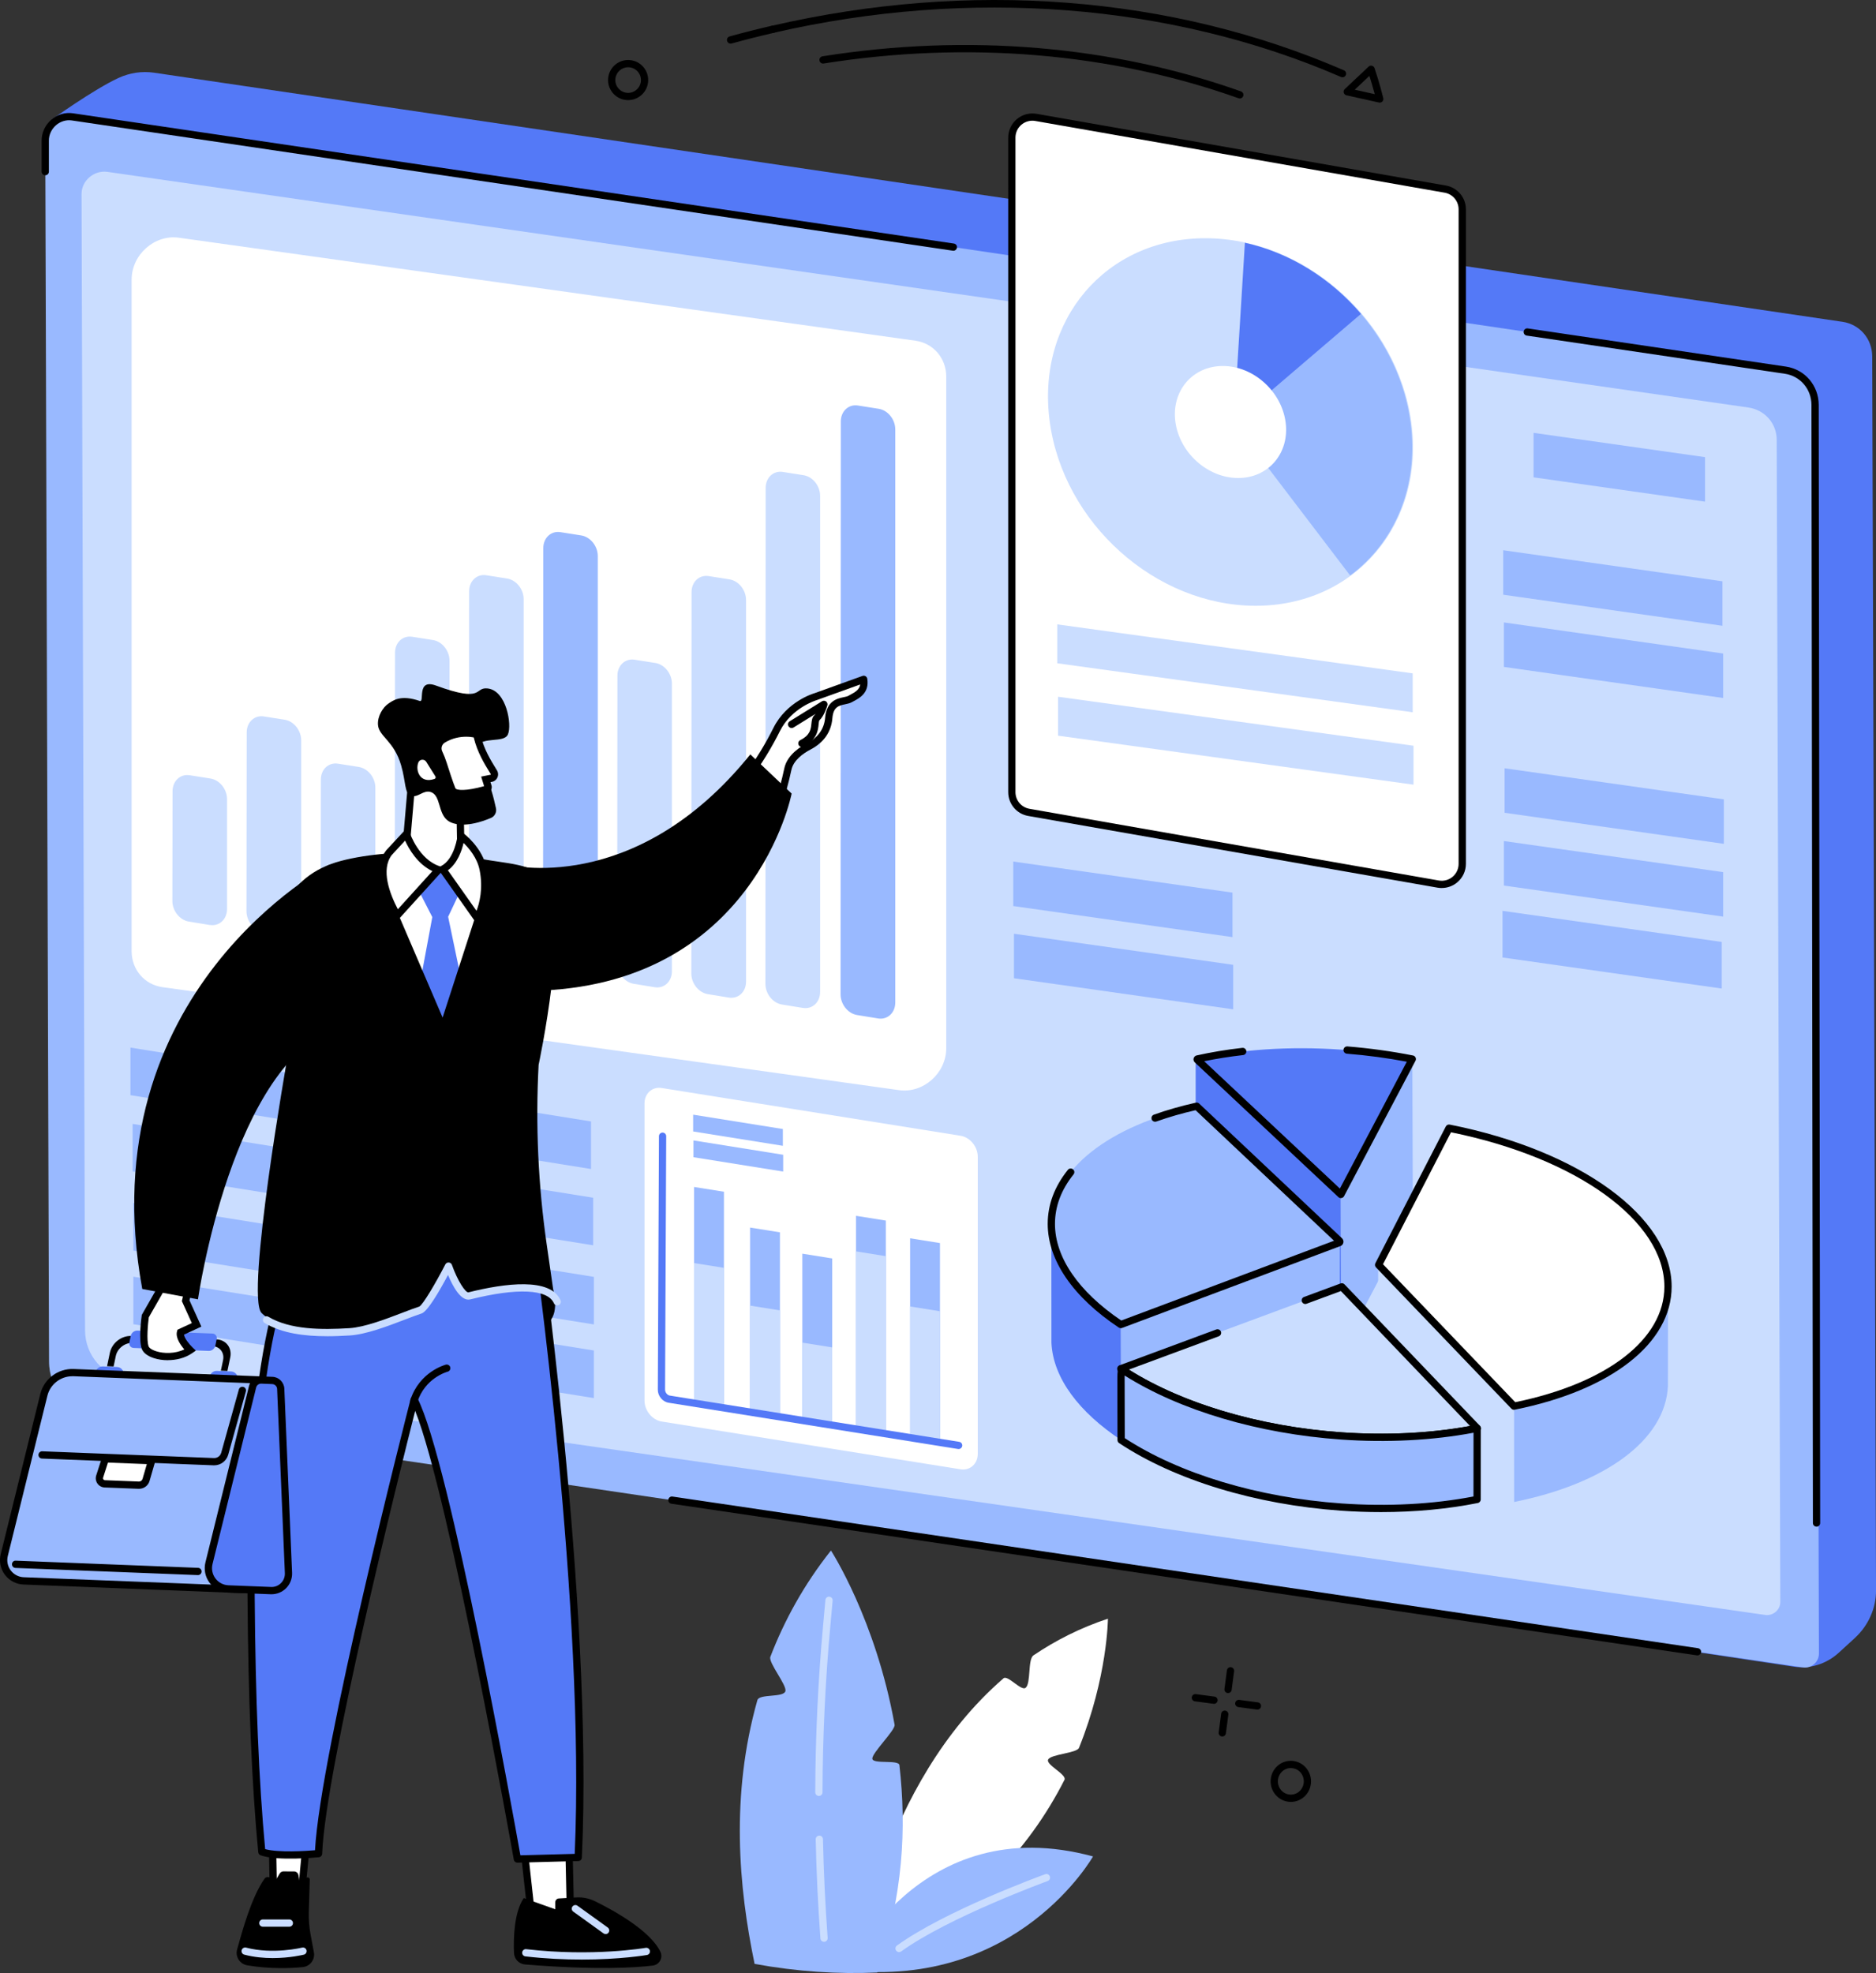<svg xmlns="http://www.w3.org/2000/svg" id="Layer_2" viewBox="0 0 774.87 814.85"><rect x="0" y="0" width="774.87" height="814.85" fill="#333333" stroke="none"/><g id="Illustration"><g id="Business_information_system"><path d="M353.46,811.77s10.07-74.59,61.04-118.63c1.7-1.47,7.3,5.35,9.1,3.95,2.3-1.79.83-11.78,3.28-13.43,9.11-6.16,19.32-11.35,30.74-15.14,0,0-.12,23.98-11.95,53.35-.89,2.22-11.73,2.6-12.76,4.87-.97,2.14,7.87,6.16,6.76,8.34-14.31,28.15-40.01,58.56-86.2,76.69Z" style="fill:#fff;"></path><path d="M371.51,729.03c-.27-2.4-10.84-.32-11.19-2.64-.34-2.29,9.59-11.85,9.19-14.06-7.78-43.5-26.29-71.96-26.29-71.96-11.09,13.98-19.23,28.79-25.03,43.89-.93,2.41,7.01,11.83,6.2,14.26-.89,2.66-10.8.97-11.56,3.64-11.14,39.44-7.75,77.19-1.15,108.94,17.52,3.18,34.43,4.29,50.68,3.54,10.76-32.07,12.09-59.61,9.14-85.59Z" style="fill:#99b9ff;"></path><path d="M340.36,801.97c-.78,0-1.44-.6-1.49-1.39-1-13.56-1.66-27.33-1.95-40.93-.02-.83.64-1.51,1.47-1.53.83-.06,1.51.64,1.53,1.47.29,13.55.95,27.26,1.94,40.77.06.83-.56,1.54-1.39,1.61-.04,0-.07,0-.11,0Z" style="fill:#caddff;"></path><path d="M338.23,741.73h0c-.83,0-1.5-.68-1.5-1.5.07-22.93,1.17-46.15,3.25-69l.95-10.44c.07-.83.81-1.43,1.63-1.36.83.08,1.43.81,1.36,1.63l-.95,10.44c-2.08,22.76-3.17,45.89-3.24,68.74,0,.83-.67,1.5-1.5,1.5Z" style="fill:#caddff;"></path><path d="M349.72,813.74s29.77-66.57,101.75-47.03c0,0-30.9,54.71-101.75,47.03Z" style="fill:#99b9ff;"></path><path d="M371.36,806.22c-.47,0-.92-.22-1.22-.62-.49-.67-.33-1.61.34-2.09,19.81-14.33,59.54-28.85,61.23-29.46.78-.28,1.64.12,1.92.9.28.78-.12,1.64-.9,1.92-.41.15-41.02,14.99-60.49,29.07-.27.19-.57.28-.88.28Z" style="fill:#caddff;"></path><path d="M766.15,676.48l-6.65,6.09c-5.07,4.64-11.86,6.78-18.39,5.8L36.84,582.52c-9.36-1.41-13.9-11.12-14-20.68l-3-484.09c-.06-5.71,1.69-28.49,1.69-28.49,0,0,17.13-12.3,27.36-17.04,4.67-2.16,9.79-2.92,14.73-2.19l697.42,102.88c7.12,1.05,12.24,7.02,12.27,14.29l1.57,509.69c.02,7.33-3.17,14.49-8.73,19.58Z" style="fill:#5479f7;"></path><path d="M744.8,688.65L39.11,584.31c-10.95-1.62-18.83-10.82-18.86-22.03l-1.56-504.2c-.02-5.92,5.4-10.68,11.18-9.83l707.57,104.62c7.12,1.05,12.24,7.03,12.27,14.33l1.59,515.74c.01,3.44-3.13,6.2-6.49,5.71Z" style="fill:#99b9ff;"></path><path d="M729.12,666.98L53.19,569.92c-10.49-1.51-18.03-10.06-18.06-20.5l-1.45-469.29c-.02-5.51,5.17-9.94,10.71-9.15l677.72,97.32c6.82.98,11.73,6.55,11.75,13.33l1.48,480.04c0,3.2-3,5.77-6.22,5.31Z" style="fill:#caddff;"></path><path d="M393.79,103.56c-.07,0-.15,0-.22-.02L29.65,49.74c-2.3-.34-4.67.38-6.51,1.97-1.88,1.63-2.96,3.95-2.95,6.37v12.81c0,.83-.67,1.5-1.5,1.5s-1.5-.67-1.5-1.5v-12.8c0-3.28,1.44-6.43,3.99-8.64,2.5-2.17,5.75-3.14,8.91-2.67l363.92,53.81c.82.12,1.39.88,1.26,1.7-.11.75-.75,1.28-1.48,1.28Z"></path><path d="M701.13,683.69c-.07,0-.15,0-.22-.02l-423.6-62.63c-.82-.12-1.39-.88-1.26-1.7.12-.82.89-1.39,1.7-1.26l423.6,62.63c.82.12,1.39.88,1.26,1.7-.11.75-.75,1.28-1.48,1.28Z"></path><path d="M750.31,630.51c-.83,0-1.5-.67-1.5-1.5l-.6-461.81c-.02-6.5-4.64-11.91-10.99-12.84l-106.61-15.76c-.82-.12-1.39-.88-1.26-1.7.12-.82.88-1.4,1.7-1.26l106.61,15.76c7.83,1.16,13.52,7.8,13.55,15.81l.6,461.81c0,.83-.67,1.5-1.5,1.5h0Z"></path><path d="M371.32,450.23l-304.2-42.53c-7.44-1.04-12.75-7.23-12.75-14.86V115.48c0-10.31,9.48-18.71,19.52-17.3l304.2,42.53c7.44,1.04,12.75,7.23,12.75,14.86v277.36c0,10.31-9.48,18.71-19.52,17.3Z" style="fill:#fff;"></path><path d="M86.67,382.03l-8.65-1.41c-3.8-.62-6.83-4.43-6.83-8.58l.08-45.26c0-4.24,3.2-7.22,7.09-6.6l8.56,1.35c3.81.6,6.86,4.41,6.86,8.56v45.32c0,4.27-3.21,7.24-7.12,6.61Z" style="fill:#caddff;"></path><path d="M117.29,386.31l-8.65-1.41c-3.8-.62-6.83-4.43-6.83-8.57l.09-73.83c0-4.25,3.2-7.22,7.09-6.61l8.56,1.35c3.81.6,6.86,4.41,6.86,8.56v73.9c0,4.27-3.21,7.24-7.12,6.6Z" style="fill:#caddff;"></path><path d="M147.91,390.59l-8.65-1.41c-3.8-.62-6.83-4.43-6.83-8.57l.09-58.61c0-4.25,3.2-7.22,7.09-6.6l8.56,1.35c3.81.6,6.86,4.41,6.86,8.56v58.67c0,4.27-3.21,7.25-7.12,6.61Z" style="fill:#caddff;"></path><path d="M178.54,394.87l-8.65-1.41c-3.8-.62-6.83-4.43-6.83-8.57l.1-115.3c0-4.25,3.2-7.22,7.09-6.61l8.56,1.35c3.81.6,6.86,4.41,6.86,8.57v115.36c0,4.27-3.21,7.24-7.12,6.6Z" style="fill:#caddff;"></path><path d="M209.16,399.16l-8.65-1.41c-3.8-.62-6.83-4.43-6.83-8.57l.1-144.99c0-4.25,3.2-7.23,7.09-6.61l8.56,1.35c3.81.6,6.86,4.41,6.86,8.56v145.05c0,4.27-3.21,7.25-7.12,6.61Z" style="fill:#caddff;"></path><path d="M239.78,403.44l-8.65-1.41c-3.8-.62-6.83-4.43-6.83-8.57l.1-167.07c0-4.25,3.2-7.23,7.09-6.61l8.56,1.35c3.81.6,6.86,4.41,6.86,8.56v167.13c0,4.27-3.21,7.25-7.12,6.61Z" style="fill:#99b9ff;"></path><path d="M270.4,407.72l-8.65-1.41c-3.8-.62-6.83-4.43-6.83-8.57l.1-118.67c0-4.25,3.2-7.22,7.09-6.61l8.56,1.35c3.81.6,6.86,4.41,6.86,8.57v118.74c0,4.27-3.21,7.24-7.12,6.61Z" style="fill:#caddff;"></path><path d="M301.02,412l-8.65-1.41c-3.8-.62-6.83-4.43-6.83-8.57l.1-157.48c0-4.25,3.2-7.23,7.09-6.61l8.56,1.35c3.81.6,6.86,4.41,6.86,8.57v157.55c0,4.27-3.21,7.24-7.12,6.6Z" style="fill:#caddff;"></path><path d="M331.64,416.28l-8.66-1.41c-3.8-.62-6.83-4.42-6.83-8.57l.1-204.78c0-4.25,3.2-7.23,7.09-6.61l8.55,1.35c3.81.6,6.86,4.41,6.86,8.56v204.84c0,4.27-3.21,7.24-7.12,6.61Z" style="fill:#caddff;"></path><path d="M362.68,420.62l-8.66-1.41c-3.79-.62-6.83-4.42-6.83-8.56l.1-236.56c0-4.25,3.2-7.23,7.09-6.61l8.55,1.35c3.81.6,6.86,4.41,6.86,8.56v236.63c0,4.27-3.21,7.24-7.12,6.61Z" style="fill:#99b9ff;"></path><path d="M396.74,606.82l-123.41-19.72c-3.93-.63-7.12-4.51-7.12-8.68v-122.67c0-4.16,3.19-7.03,7.12-6.4l123.41,19.72c3.93.63,7.12,4.51,7.12,8.68v122.67c0,4.16-3.19,7.03-7.12,6.4Z" style="fill:#fff;"></path><polygon points="299.02 580.76 286.68 578.79 286.68 490.22 299.02 492.19 299.02 580.76" style="fill:#99b9ff;"></polygon><polygon points="299.02 580.76 286.68 578.79 286.68 521.65 299.02 523.62 299.02 580.76" style="fill:#caddff;"></polygon><polygon points="322.15 584.45 309.81 582.48 309.81 506.98 322.15 508.95 322.15 584.45" style="fill:#99b9ff;"></polygon><polygon points="322.15 584.45 309.81 582.48 309.81 539.22 322.15 541.19 322.15 584.45" style="fill:#caddff;"></polygon><polygon points="343.73 588.31 331.4 586.34 331.4 517.77 343.73 519.74 343.73 588.31" style="fill:#99b9ff;"></polygon><polygon points="343.73 588.31 331.4 586.34 331.4 554.51 343.73 556.48 343.73 588.31" style="fill:#caddff;"></polygon><polygon points="365.89 592.67 353.56 590.7 353.56 502.13 365.89 504.1 365.89 592.67" style="fill:#99b9ff;"></polygon><polygon points="365.89 592.67 353.56 590.7 353.56 516.82 365.89 518.8 365.89 592.67" style="fill:#caddff;"></polygon><polygon points="388.25 595.84 375.92 593.86 375.92 511.42 388.25 513.39 388.25 595.84" style="fill:#99b9ff;"></polygon><polygon points="388.25 595.84 375.92 593.86 375.92 539.58 388.25 541.55 388.25 595.84" style="fill:#caddff;"></polygon><path d="M395.96,598.46c-.08,0-.16,0-.24-.02l-119.53-19.1c-2.53-.4-4.5-2.79-4.48-5.43l.47-104.66c0-.83.67-1.49,1.5-1.49h0c.83,0,1.5.68,1.49,1.51l-.47,104.66c0,1.14.91,2.29,1.96,2.45l119.53,19.1c.82.13,1.38.9,1.24,1.72-.12.74-.76,1.26-1.48,1.26Z" style="fill:#5479f7;"></path><polygon points="323.36 473.22 286.3 467.3 286.3 460.36 323.36 466.29 323.36 473.22" style="fill:#99b9ff;"></polygon><polygon points="323.49 483.86 286.43 477.93 286.43 471 323.49 476.92 323.49 483.86" style="fill:#99b9ff;"></polygon><path d="M594.02,365.13l-169.07-29.62c-4.06-.71-7.02-4.24-7.02-8.36V56.84c0-5.27,4.76-9.27,9.95-8.36l169.07,29.62c4.06.71,7.02,4.24,7.02,8.36v270.31c0,5.27-4.76,9.27-9.95,8.36Z" style="fill:#fff;"></path><path d="M595.5,366.76c-.58,0-1.15-.05-1.73-.15l-169.07-29.62c-4.79-.84-8.26-4.97-8.26-9.83V56.84c0-2.96,1.3-5.74,3.56-7.64,2.26-1.9,5.24-2.7,8.15-2.19l169.07,29.62c4.79.84,8.26,4.97,8.26,9.83v270.31c0,2.96-1.3,5.74-3.56,7.64-1.82,1.53-4.09,2.34-6.42,2.34ZM594.28,363.65c2.04.36,4.12-.2,5.7-1.53,1.58-1.33,2.49-3.28,2.49-5.34V86.46c0-3.4-2.43-6.29-5.78-6.88l-169.07-29.62c-2.04-.36-4.12.2-5.7,1.53-1.58,1.33-2.49,3.28-2.49,5.35v270.31c0,3.4,2.43,6.29,5.78,6.88l169.07,29.62Z"></path><path d="M582.94,174.45c5.66,41.92-23.2,75.83-64.44,75.74-41.25-.09-79.27-34.14-84.92-76.06-5.66-41.92,23.2-75.83,64.44-75.74,41.25.09,79.27,34.14,84.92,76.06Z" style="fill:#caddff;"></path><path d="M509.61,174.59l48.06,63.09c18.34-13.55,28.5-36.79,24.94-63.23-2.26-16.76-9.7-32.26-20.45-44.83l-52.55,44.98Z" style="fill:#99b9ff;"></path><path d="M514.2,100.26l-4.59,74.34,52.56-44.96c-12.49-14.63-29.46-25.29-47.97-29.38Z" style="fill:#5479f7;"></path><path d="M531.01,174.34c1.72,12.77-7.07,23.11-19.64,23.08-12.57-.03-24.15-10.4-25.88-23.18-1.72-12.77,7.07-23.11,19.64-23.08,12.57.03,24.15,10.4,25.88,23.18Z" style="fill:#fff;"></path><polygon points="583.51 294.17 436.7 273.94 436.7 257.87 583.51 278.1 583.51 294.17" style="fill:#caddff;"></polygon><polygon points="583.84 324.07 437.03 303.84 437.03 287.76 583.84 307.99 583.84 324.07" style="fill:#caddff;"></polygon><path d="M583.36,437.41c-9.39-1.86-19.21-3.19-29.33-3.9-21.62-1.52-41.91-.03-59.42,3.84-.14.03-.18.21-.07.32l59.32,55.65,29.5-55.92Z" style="fill:#5479f7;"></path><polygon points="583.57 501.89 583.36 437.41 553.64 493.62 553.64 558.75 583.57 501.89" style="fill:#99b9ff;"></polygon><polygon points="553.74 493.54 493.86 437.43 493.86 498.48 553.92 553.71 553.74 493.54" style="fill:#5479f7;"></polygon><path d="M553.85,494.83c-.38,0-.75-.14-1.03-.41l-59.32-55.65c-.46-.43-.65-1.08-.48-1.69.17-.6.64-1.05,1.25-1.19,6.01-1.33,12.35-2.38,18.86-3.12.82-.1,1.57.5,1.66,1.32.09.82-.5,1.57-1.32,1.66-5.52.63-10.92,1.48-16.09,2.54l56.05,52.59,27.64-52.39c-8.08-1.53-16.4-2.64-24.77-3.31-.83-.07-1.44-.79-1.38-1.62.07-.83.78-1.44,1.62-1.38,9.17.74,18.28,2,27.09,3.74.46.09.86.4,1.06.83.2.43.19.93-.03,1.35l-29.5,55.92c-.22.41-.62.7-1.08.78-.08.01-.17.02-.25.02Z"></path><path d="M462.94,547.04l90.2-33.82c.31-.11.37-.52.11-.76l-58.97-55.61c-35.88,8.01-60.03,26.02-60.03,48.61,0,15.1,10.8,29.68,28.69,41.58Z" style="fill:#99b9ff;"></path><polygon points="462.98 547.04 462.98 594.65 553.4 556.17 553.4 512.88 462.98 547.04" style="fill:#99b9ff;"></polygon><path d="M463.07,594.75c-17.33-11.5-28.04-25.5-28.78-40.07l-.04-49.22c0,15.1,10.8,29.68,28.69,41.58l.13,47.71Z" style="fill:#5479f7;"></path><path d="M462.94,548.54c-.29,0-.58-.08-.83-.25-18.93-12.6-29.36-27.81-29.36-42.83,0-7.91,2.8-15.42,8.33-22.31.52-.65,1.46-.75,2.11-.23.65.52.75,1.46.23,2.11-5.09,6.35-7.67,13.22-7.67,20.44,0,13.82,9.72,27.97,27.38,39.91l87.88-32.95-57.18-53.92c-5.7,1.3-11.15,2.88-16.21,4.68-.78.28-1.64-.13-1.92-.91-.28-.78.13-1.64.91-1.92,5.41-1.93,11.24-3.59,17.34-4.96.49-.11.99.03,1.36.37l58.97,55.61c.5.47.73,1.16.59,1.83-.13.66-.58,1.19-1.21,1.42l-90.19,33.82c-.17.06-.35.1-.53.1Z"></path><path d="M625.35,580.74c37.71-7.56,63.42-25.91,63.61-49.11l-.03,40.75c-1.02,22.67-26.55,40.55-63.67,47.97l.1-39.6Z" style="fill:#99b9ff;"></path><polygon points="569.23 522.34 625.23 580.39 625.39 620.55 569.27 562.93 569.23 522.34" style="fill:#caddff;"></polygon><path d="M625.35,580.74c37.84-7.58,63.61-26.04,63.61-49.36,0-28.5-38.48-55.14-90.45-65.44l-29.09,56.45,55.93,58.35Z" style="fill:#fff;"></path><path d="M625.35,582.24c-.4,0-.8-.16-1.08-.46l-55.93-58.35c-.44-.46-.54-1.16-.25-1.73l29.09-56.46c.31-.59.97-.92,1.62-.78,53.97,10.7,91.66,38.21,91.66,66.91,0,23.34-24.84,42.82-64.81,50.83-.1.02-.2.03-.29.03ZM571.24,522.13l54.62,56.98c38.02-7.81,61.6-26.05,61.6-47.73,0-27.06-36.18-53.18-88.13-63.75l-28.08,54.5Z"></path><path d="M462.94,565.28c21.97,14.62,54.63,25.2,91.09,27.76,20.3,1.43,39.42.2,56.17-3.16l-55.95-58.43-91.31,33.83Z" style="fill:#caddff;"></path><path d="M570.42,595.12c-5.46,0-10.97-.19-16.5-.58-35.33-2.48-68.8-12.69-91.82-28.01-.47-.31-.72-.86-.66-1.42.07-.56.44-1.04.97-1.23l39.95-14.8c.78-.29,1.64.11,1.93.88.29.78-.11,1.64-.89,1.93l-37.14,13.76c22.49,14.14,54.3,23.54,87.87,25.9,18.43,1.29,36.71.39,53.07-2.61l-53.36-55.73-14.18,5.25c-.78.29-1.64-.11-1.93-.88-.29-.78.11-1.64.89-1.93l15.1-5.59c.56-.21,1.19-.06,1.6.37l55.95,58.43c.38.4.51.96.35,1.49-.16.52-.6.91-1.14,1.02-12.45,2.49-26.07,3.76-40.07,3.76Z"></path><path d="M610.12,589.9l-.02,29.38c-16.73,3.34-35.81,4.56-56.07,3.14-36.39-2.56-68.99-13.1-90.96-27.67,0,0-.08-29.43-.05-29.41,21.97,14.59,54.59,25.15,91.01,27.71,20.26,1.42,39.35.2,56.09-3.14.03,0,0,0,0,0Z" style="fill:#99b9ff;"></path><path d="M570.42,624.5c-5.46,0-10.97-.19-16.5-.58-35.25-2.48-68.67-12.65-91.68-27.92-.42-.28-.67-.75-.67-1.25l-.06-24.81q0-5.5.79-5.92c.49-.26,1.08-.23,1.54.07,22.6,15.01,55.51,25.02,90.29,27.46,19.41,1.36,38.67.28,55.69-3.12.73-.15,1.47.26,1.72.96.08.21.1.43.08.64l-.02,29.25c0,.71-.51,1.33-1.21,1.47-12.42,2.48-26.01,3.75-39.98,3.75ZM464.57,593.94c22.57,14.74,55.16,24.57,89.57,26.99,18.95,1.33,37.76.34,54.47-2.88l.02-26.33c-16.84,3.18-35.7,4.15-54.7,2.82-34.11-2.4-66.5-12-89.41-26.45,0,5.76.04,19.21.06,25.85ZM610.1,619.28h0,0Z"></path><polygon points="244.11 482.8 53.89 452.31 53.89 432.66 244.11 463.16 244.11 482.8" style="fill:#99b9ff;"></polygon><polygon points="245 514.31 54.78 483.82 54.78 464.17 245 494.67 245 514.31" style="fill:#99b9ff;"></polygon><polygon points="245.3 546.99 55.08 516.5 55.08 496.85 245.3 527.35 245.3 546.99" style="fill:#99b9ff;"></polygon><polygon points="245.29 577.41 55.08 546.91 55.08 527.27 245.29 557.76 245.29 577.41" style="fill:#99b9ff;"></polygon><polygon points="704.25 207.18 633.43 197.14 633.43 178.77 704.25 188.8 704.25 207.18" style="fill:#99b9ff;"></polygon><polygon points="711.44 258.45 620.89 245.62 620.89 227.25 711.44 240.08 711.44 258.45" style="fill:#99b9ff;"></polygon><polygon points="711.73 288.27 621.18 275.44 621.18 257.07 711.73 269.9 711.73 288.27" style="fill:#99b9ff;"></polygon><polygon points="712.02 348.51 621.47 335.68 621.47 317.3 712.02 330.14 712.02 348.51" style="fill:#99b9ff;"></polygon><polygon points="711.73 378.57 621.18 365.74 621.18 347.36 711.73 360.19 711.73 378.57" style="fill:#99b9ff;"></polygon><polygon points="711.15 408.27 620.6 395.44 620.6 376.18 711.15 389.02 711.15 408.27" style="fill:#99b9ff;"></polygon><polygon points="509.07 387.03 418.52 374.2 418.52 355.82 509.07 368.65 509.07 387.03" style="fill:#99b9ff;"></polygon><polygon points="509.36 416.85 418.81 404.02 418.81 385.64 509.36 398.47 509.36 416.85" style="fill:#99b9ff;"></polygon><path d="M301.77,18.01c-.67,0-1.28-.44-1.46-1.11-.22-.81.25-1.64,1.06-1.86,5.81-1.6,11.72-3.09,17.56-4.44.82-.19,1.63.32,1.82,1.14.19.82-.32,1.63-1.14,1.82-5.81,1.34-11.67,2.82-17.44,4.41-.13.04-.27.05-.4.05Z"></path><path d="M554.5,31.91c-.2,0-.4-.04-.6-.12C483.76,1.39,400.55-5.1,319.62,13.54c-.81.19-1.61-.32-1.8-1.12-.19-.81.32-1.61,1.13-1.8C359.65,1.24,400.62-1.95,440.71,1.14c40.35,3.1,78.84,12.49,114.39,27.9.76.33,1.11,1.21.78,1.97-.25.57-.8.9-1.38.9Z"></path><path d="M512.1,40.68c-.17,0-.34-.03-.5-.09-52.86-18.81-112.14-23.77-171.41-14.36-.82.13-1.59-.43-1.72-1.25-.13-.82.43-1.59,1.25-1.72,59.77-9.49,119.55-4.48,172.88,14.5.78.28,1.19,1.14.91,1.92-.22.61-.8,1-1.41,1Z"></path><path d="M259.45,41.35c-.27,0-.55-.01-.83-.04-4.55-.45-7.88-4.52-7.42-9.07.45-4.55,4.52-7.88,9.07-7.42,2.2.22,4.19,1.28,5.59,3,1.4,1.71,2.05,3.87,1.83,6.07-.43,4.27-4.04,7.46-8.24,7.46ZM259.44,27.78c-2.68,0-4.99,2.04-5.26,4.76-.29,2.9,1.84,5.49,4.74,5.79,2.89.29,5.5-1.83,5.79-4.74.14-1.4-.27-2.78-1.17-3.87-.89-1.09-2.16-1.77-3.57-1.91h0c-.18-.02-.35-.03-.53-.03Z"></path><path d="M569.89,42.38c-.11,0-.22-.01-.33-.04l-13.42-2.98c-.54-.12-.97-.53-1.12-1.07-.15-.54.01-1.11.42-1.49l9.85-9.28c.37-.35.9-.49,1.39-.36.5.12.89.49,1.06.97.02.06,2.09,6.17,3.61,12.39.12.5-.02,1.04-.39,1.41-.29.29-.67.45-1.07.45ZM559.56,37.05l8.27,1.84c-.79-2.97-1.63-5.72-2.21-7.55l-6.06,5.71Z"></path><path d="M507.24,699.24c-.07,0-.13,0-.2-.01-.82-.11-1.4-.86-1.29-1.68l1.02-7.7c.11-.82.87-1.4,1.68-1.29.82.11,1.4.86,1.29,1.68l-1.02,7.7c-.1.75-.74,1.3-1.48,1.3Z"></path><path d="M504.86,717.17c-.07,0-.13,0-.2-.01-.82-.11-1.4-.86-1.29-1.68l1.02-7.7c.11-.82.86-1.4,1.68-1.29.82.11,1.4.86,1.29,1.68l-1.02,7.7c-.1.75-.74,1.3-1.48,1.3Z"></path><path d="M501.44,703.68c-.07,0-.13,0-.2-.01l-7.7-1.02c-.82-.11-1.4-.86-1.29-1.68.11-.82.86-1.4,1.68-1.29l7.7,1.02c.82.11,1.4.86,1.29,1.68-.1.75-.74,1.3-1.48,1.3Z"></path><path d="M519.38,706.06c-.07,0-.13,0-.2-.01l-7.7-1.02c-.82-.11-1.4-.86-1.29-1.68.11-.82.86-1.39,1.68-1.29l7.7,1.02c.82.11,1.4.86,1.29,1.68-.1.75-.74,1.3-1.48,1.3Z"></path><path d="M533.18,744.19c-1.01,0-2.02-.19-2.99-.56-2.1-.82-3.76-2.42-4.67-4.52-1.84-4.27.07-9.29,4.27-11.17,2.03-.91,4.29-.97,6.36-.16,2.1.82,3.76,2.42,4.66,4.52,1.84,4.27-.07,9.29-4.27,11.17-1.08.49-2.23.73-3.37.73ZM533.18,730.21c-.73,0-1.46.15-2.15.46-2.71,1.22-3.95,4.47-2.75,7.25.58,1.35,1.65,2.39,3,2.91,1.32.51,2.75.47,4.04-.1,2.71-1.22,3.95-4.47,2.75-7.25-.58-1.35-1.65-2.39-3-2.91-.62-.24-1.26-.36-1.9-.36Z"></path><polygon points="127.81 747.59 124.65 780.73 112.89 780.73 112.32 748.14 127.81 747.59" style="fill:#fff;"></polygon><path d="M124.65,782.23h-11.76c-.82,0-1.49-.66-1.5-1.47l-.57-32.59c-.01-.82.63-1.5,1.45-1.53l15.5-.55c.44-.02.85.16,1.14.47.3.31.44.74.4,1.17l-3.16,33.14c-.07.77-.72,1.36-1.49,1.36ZM114.36,779.23h8.92l2.87-30.08-12.31.43.52,29.64Z"></path><path d="M125.1,812.41c-4.89.52-13.7.86-23.02-.74-3.05-.53-4.98-3.57-4.14-6.55,2.13-7.59,5.84-21.38,11.29-29.18.71-1.01,2.23-.91,2.82.17l.99,1.82,2.48-4.15c.3-.51.83-.84,1.42-.89l4.33.02c.96-.09,1.83.57,2,1.52l.61,3.49,2.63-2.33c.56-.5,1.45-.09,1.43.67l-.39,13.48c-.09,3.04.15,6.08.7,9.07l1.47,7.9c.28,2.84-1.77,5.39-4.61,5.7Z"></path><path d="M112.68,808.69c-3.65,0-7.74-.35-11.79-1.42-.8-.21-1.28-1.03-1.07-1.83.21-.8,1.03-1.28,1.83-1.07,11.15,2.93,23.01.02,23.13,0,.81-.2,1.62.29,1.82,1.09.2.8-.29,1.62-1.09,1.82-.34.08-5.77,1.41-12.84,1.41Z" style="fill:#caddff;"></path><path d="M119.51,795.74h-10.95c-.83,0-1.5-.67-1.5-1.5s.67-1.5,1.5-1.5h10.95c.83,0,1.5.67,1.5,1.5s-.67,1.5-1.5,1.5Z" style="fill:#caddff;"></path><polygon points="215.21 752.1 219.45 790.73 235.69 794.13 234.7 748.84 215.21 752.1" style="fill:#fff;"></polygon><path d="M235.69,795.63c-.1,0-.21-.01-.31-.03l-16.23-3.4c-.63-.13-1.11-.66-1.18-1.3l-4.25-38.62c-.09-.79.46-1.51,1.24-1.64l19.49-3.26c.43-.07.87.05,1.2.32.34.28.53.69.54,1.12l.99,45.29c.01.46-.19.89-.54,1.19-.27.23-.61.35-.96.35ZM220.83,789.48l13.32,2.79-.91-41.67-16.38,2.74,3.97,36.13Z"></path><path d="M212.3,806.6c-.24-6.02,0-16.8,4.04-22.7l12.99,4.63v-2.78c0-.89.64-1.63,1.45-1.68l7.24-.42c2.7-.16,5.4.4,7.86,1.62,7.3,3.59,22.6,11.95,26.89,20.8,1.19,2.46-.4,5.37-3.11,5.71-6.95.86-23.06,1.96-52.8-.45-2.49-.2-4.46-2.23-4.55-4.73Z"></path><path d="M240.13,809.3c-6.89,0-14.74-.34-23.13-1.31-.82-.1-1.41-.84-1.32-1.66.1-.82.84-1.42,1.66-1.32,27.52,3.2,49.15-.51,49.36-.55.82-.14,1.59.4,1.74,1.22.14.82-.4,1.59-1.22,1.74-.15.03-11,1.89-27.1,1.89Z" style="fill:#caddff;"></path><path d="M250.16,798.78c-.3,0-.61-.09-.88-.28l-12.5-9c-.67-.48-.82-1.42-.34-2.09.48-.67,1.42-.83,2.09-.34l12.5,9c.67.48.82,1.42.34,2.09-.29.41-.75.62-1.22.62Z" style="fill:#caddff;"></path><path d="M228.17,531.73l-13.87-8.83-24.9,13.45s11.17,7.15,24.11,10.71c21.79,5.98,14.66-15.33,14.66-15.33Z"></path><path d="M220.27,499.95s23.51,160.54,18.55,267.17l-25.12.67s-28.77-162.76-42.62-189.66c0,0-38.06,148.39-39.51,187.41,0,0-16.75,1.68-23.43-.72-3.59-37.66-4.25-80.99-4.42-105.46-.51-70.04,6.18-101.86,9.84-116.95,3.37-13.86,6.98-25.12,9.62-32.74l8.81-25.15,88.28,15.43Z" style="fill:#5479f7;"></path><path d="M213.71,769.29c-.73,0-1.35-.52-1.48-1.24-.28-1.56-26.61-150.02-40.75-185.37-6.17,24.37-37.11,148.16-38.41,182.92-.03.75-.6,1.36-1.35,1.44-.7.07-17.17,1.69-24.08-.8-.55-.2-.93-.69-.98-1.27-2.67-28-4.12-62.54-4.43-105.59-.49-66.67,5.41-98.88,9.88-117.32,2.69-11.08,5.94-22.14,9.66-32.88l8.81-25.16c.24-.69.95-1.11,1.67-.98l88.28,15.43c.64.11,1.13.62,1.23,1.26.23,1.61,23.48,161.9,18.57,267.46-.04.79-.67,1.41-1.46,1.43l-25.12.67s-.03,0-.04,0ZM171.08,576.63c.56,0,1.07.31,1.33.81,13.31,25.84,39.62,172.41,42.54,188.81l22.43-.6c4.43-100.72-16.43-250.26-18.45-264.42l-85.96-15.02-8.39,23.95c-3.68,10.64-6.91,21.61-9.58,32.6-4.44,18.28-10.29,50.25-9.8,116.59.31,42.46,1.73,76.6,4.32,104.34,5.62,1.53,16.8.78,20.59.47,2.18-40.56,37.96-180.4,39.5-186.4.15-.6.67-1.05,1.29-1.12.06,0,.11,0,.17,0Z"></path><path d="M170.94,580.13c-.15,0-.31-.02-.46-.07-.79-.25-1.22-1.1-.97-1.89,3.73-11.58,14.19-14.44,14.63-14.56.8-.21,1.62.27,1.83,1.07.21.8-.27,1.62-1.07,1.83-.38.1-9.33,2.6-12.54,12.58-.2.64-.79,1.04-1.43,1.04Z"></path><path d="M189.96,328.63l.38,22.92c.35,2.85,2.4,5.2,5.18,5.93l1.17.66c1.9.48,2.88.89,4.06,5.21l-41.81-4.85c-.57-1.24-.38-2.68,1.46-2.84l1.99-.48c2.75-.61,4.86-2.82,5.36-5.59l2.53-29.28,19.68,8.32Z" style="fill:#fff;"></path><path d="M200.74,364.85c-.06,0-.12,0-.17,0l-41.81-4.85c-.52-.06-.97-.39-1.19-.87-.56-1.22-.56-2.47,0-3.42.29-.5,1.02-1.36,2.58-1.53l1.89-.45c2.17-.49,3.81-2.18,4.22-4.33l2.52-29.21c.04-.48.31-.91.72-1.16.41-.25.92-.28,1.36-.1l19.68,8.32c.55.23.91.76.92,1.36l.38,22.83c.3,2.22,1.89,4.02,4.06,4.58.13.03.25.08.37.15l.99.57c2.58.7,3.74,1.81,4.94,6.22.13.48.01.99-.31,1.37-.29.33-.7.52-1.14.52ZM160.44,357.16l38.17,4.43c-.64-1.58-1.21-1.73-2.3-2-.13-.03-.26-.08-.37-.15l-1-.57c-3.29-.94-5.67-3.73-6.09-7.14,0-.05-.01-.1-.01-.16l-.36-21.94-16.88-7.14-2.35,27.23s-.01.09-.02.14c-.61,3.38-3.16,6.04-6.51,6.79l-1.97.47c-.07.02-.15.03-.23.04-.03,0-.05,0-.07,0Z"></path><path d="M201.39,284.33c-5.7-.62-1.22,6.18-21.31-1.19-8.24-3.02-4.54,7.11-6.69,6.37-7.95-2.73-11.04-.2-12.98,1.09-2.24,1.5-4.59,5.24-4.28,8.84.41,4.75,6.6,6.5,9.55,16.64,2.07,7.12,1.26,11.34,4.03,12.51,2.8,1.18,5.1-2.52,8.25-1.46,4.08,1.37,2.9,8.45,6.78,11.62,2.45,1.99,8.31,3.16,18.03-.93,1.57-.66,2.45-2.36,2.08-4.03-.47-2.14-1.09-4.83-1.89-7.36-3.82-12.04-7.91-14.93-6.22-17.92,2.59-4.57,11.38-1.42,13.05-5.2,1.74-3.92-.59-18.13-8.39-18.98Z"></path><path d="M181.28,310.92c.7,1.47,1.29,2.99,1.78,4.54.91,2.91,2.52,7.89,3.63,10.62,1.38,3.38,11.22.77,14.28-.13.49-.15.76-.68.58-1.16l-.9-2.9,2.4-.48c.29-.1.56-.26.76-.49.5-.58.54-1.37.17-1.98-1.91-3.15-5.33-8.34-6.83-14.61-.15-.64-.67-1.13-1.31-1.26-2.23-.42-7.53-.9-12.88,2.35-1.89,1.14-2.62,3.51-1.67,5.5Z" style="fill:#fff;"></path><path d="M191.07,329.25c-2.78,0-4.98-.69-5.76-2.6-1.14-2.8-2.79-7.92-3.68-10.73-.47-1.49-1.04-2.95-1.7-4.35-1.27-2.69-.31-5.88,2.25-7.43,5.85-3.54,11.69-2.95,13.93-2.54,1.23.23,2.21,1.16,2.5,2.38,1.31,5.49,4.2,10.19,6.12,13.3l.54.88c.72,1.18.59,2.69-.32,3.74-.35.41-.84.73-1.4.92l-.2.05-.77.15.41,1.31c.2.54.16,1.23-.13,1.82-.29.59-.83,1.03-1.46,1.22-3.39,1-7.22,1.87-10.33,1.87ZM192.53,304.27c-2.38,0-5.59.48-8.79,2.42-1.24.75-1.71,2.29-1.1,3.58.72,1.53,1.35,3.12,1.86,4.74.87,2.76,2.49,7.8,3.59,10.5.38.94,4.41,1.29,11.87-.83l-1.22-3.94,3.9-.78s.05-.03.05-.03c.08-.09.04-.18.02-.21l-.53-.87c-2.01-3.27-5.06-8.22-6.48-14.18-.02-.07-.07-.12-.13-.13-.67-.13-1.73-.27-3.03-.27ZM200.13,325.24s.01.04.02.06l-.02-.06Z"></path><path d="M179.47,321.7c-5.97,2.08-8-3.49-6.68-6.8.56-1.39,2.48-1.53,3.28-.26l3.77,6.02c.24.39.06.89-.38,1.04Z" style="fill:#fff;"></path><path d="M356.75,280.58l-19.92,7.17s-10.84,3.11-16.02,13.51c-5.18,10.4-32.75,66.09-105.69,61.11l13.81,40.7s79.32-4.33,96.49-85.4c.91-4.31,4.82-7.4,8.72-9.45,3.68-1.93,7.66-5.44,8.17-11.65.64-7.85,6.34-6.49,8.82-7.87,2.48-1.38,6.43-2.89,5.63-8.12Z" style="fill:#fff;"></path><path d="M228.93,404.57c-.64,0-1.21-.41-1.42-1.02l-13.81-40.7c-.16-.48-.07-1,.23-1.4.31-.4.78-.62,1.29-.58,62.42,4.25,92.09-35.89,104.21-60.2,5.46-10.95,16.52-14.24,16.99-14.37l19.82-7.14c.42-.15.89-.11,1.27.12.39.23.65.62.72,1.06.89,5.8-3.22,7.98-5.68,9.28-.24.13-.48.25-.7.38-.82.45-1.75.65-2.75.86-2.64.56-4.91,1.04-5.3,5.82-.45,5.56-3.55,10.01-8.97,12.85-3.17,1.66-7.11,4.48-7.95,8.44-8.99,42.46-35.12,63.75-55.47,74.13-22.01,11.23-41.58,12.42-42.41,12.46-.03,0-.05,0-.08,0ZM217.26,364.01l12.72,37.47c4.48-.43,21.67-2.62,40.18-12.1,19.72-10.09,45.06-30.78,53.79-72.02.85-4.04,4.14-7.66,9.49-10.47,4.52-2.38,7-5.89,7.37-10.44.57-7.01,5.02-7.95,7.67-8.51.77-.16,1.49-.31,1.91-.55.24-.13.49-.27.75-.41,2.24-1.19,3.84-2.21,4.16-4.29l-17.96,6.46c-.19.06-10.37,3.12-15.19,12.77-12.35,24.77-42.24,65.36-104.9,62.08Z"></path><path d="M331.21,308.52c-.55,0-1.08-.3-1.34-.83-.37-.74-.07-1.64.67-2.01,4.14-2.07,4.39-4.58,4.61-6.8.13-1.29.26-2.62,1.25-3.54.16-.15.31-.32.46-.52l-9.08,5.63c-.7.44-1.63.22-2.07-.49-.44-.7-.22-1.63.48-2.07l13.33-8.26c.53-.33,1.2-.3,1.7.08.49.38.71,1.02.53,1.61-.13.44-1.3,4.33-3.31,6.2-.16.15-.25,1.08-.31,1.64-.24,2.39-.63,6.38-6.25,9.19-.22.11-.44.16-.67.16Z"></path><path d="M138.52,360.44s28.76-12.62,72.7.61c43.94,13.23-.81,86.19-.81,86.19h-65.48l-6.41-86.8Z" style="fill:#fff;"></path><polygon points="185.1 378.63 194.99 426.05 169.85 425.63 178.56 378.76 172.61 367.13 179.41 359.26 184.39 359.13 190.38 367.47 185.1 378.63" style="fill:#5479f7;"></polygon><path d="M225.64,363.57c-4.84-6.97-17.28-6.91-26.98-8.89-.25-.05-.27.32-.14.98,1.13,5.82,1.03,11.81-.62,17.51l-1.53,5.28-13.55,41.81-18.08-42.15-1.44-3.2c-3.05-6.78-4.01-14.27-3.02-21.64.07-.49.07-.78-.03-.77-7.29.55-13.98,1.61-19.47,3.07-46.89,12.44-22.03,80.97-22.03,80.97,0,0-17.48,99-10.69,105.76,7.05,7.02,31,14.27,66-.96,3.33-1.45,11.03-18.85,11.03-18.85l.2.62c1.25,3.8,3.19,7.34,5.72,10.44l1.18,1.45s37.18-9.06,37.35,4.84l-3.72-25.85c-3.54-24.57-4.66-49.43-3.35-74.21,0,0,13.25-61.66,3.16-76.2Z"></path><path d="M164.02,378.1c-4.72-8.36-8.59-19.14-3.36-25.95l7.16-7.72s3.89,11.72,13.34,14.76l-17.14,18.92Z" style="fill:#fff;"></path><path d="M164.02,379.6c-.06,0-.11,0-.17,0-.48-.05-.9-.33-1.14-.75-4.73-8.37-9.13-19.94-3.24-27.6.03-.04.06-.07.09-.11l7.16-7.72c.36-.39.9-.55,1.42-.45.52.11.94.49,1.11.99.04.11,3.78,11.04,12.38,13.8.49.16.86.55.99,1.04s0,1.02-.34,1.4l-17.14,18.92c-.29.32-.69.49-1.11.49ZM161.81,353.12c-4.61,6.08-.83,16,2.52,22.41l14.27-15.75c-6.19-2.96-9.74-9.21-11.28-12.6l-5.5,5.94Z"></path><path d="M182.87,359.02c6.47-3.35,7.6-13.74,7.6-13.74,0,0,7.47,5.55,9.1,13.75,2.4,12.04-2.48,20.15-2.48,20.15l-14.22-20.15Z" style="fill:#fff;"></path><path d="M197.09,380.67c-.49,0-.94-.24-1.23-.63l-14.22-20.15c-.25-.35-.33-.8-.23-1.22.1-.42.38-.78.77-.98,5.69-2.94,6.79-12.48,6.8-12.57.06-.54.4-1,.89-1.21.49-.21,1.06-.15,1.5.17.32.24,7.95,6,9.68,14.66,2.48,12.47-2.45,20.86-2.66,21.21-.26.43-.72.71-1.23.73-.02,0-.04,0-.05,0ZM185.01,359.45l11.81,16.73c1.19-3.07,2.82-9.14,1.28-16.87-1-5.04-4.44-9.05-6.63-11.17-.74,3.19-2.51,8.4-6.46,11.3Z"></path><path d="M135.07,551.86c-9.2,0-18.51-1.13-25.75-5.45-.71-.42-.94-1.34-.52-2.06.42-.71,1.34-.95,2.06-.52,9.03,5.38,21.95,5.4,33.4,4.71,6.27-.38,14.95-3.7,21.93-6.37,2.73-1.04,5.09-1.95,7.02-2.57,1.49-.78,6.73-9.63,10.72-17.38.27-.53.85-.86,1.43-.81.6.04,1.11.43,1.31,1,2.35,6.62,5.64,11.59,6.84,11.32,15.04-3.75,33.85-6.23,38.02,3.29.33.76-.01,1.64-.77,1.98-.76.33-1.64-.01-1.98-.77-2.56-5.84-15.15-6.42-34.54-1.58-3.8.96-7.19-5.32-9.19-10.09-3.5,6.59-8.43,15.1-10.92,15.91-1.86.6-4.18,1.49-6.87,2.52-7.17,2.74-16.1,6.16-22.82,6.56-3.05.18-6.2.32-9.37.32Z" style="fill:#caddff;"></path><path d="M48.34,564.57l-5.88-.23c-1.59-.06-2.93,1.17-2.99,2.76l11.63.46c.06-1.59-1.17-2.92-2.76-2.99Z" style="fill:#5479f7;"></path><path d="M95.45,566.42l-5.88-.23c-1.59-.06-2.93,1.17-2.99,2.76l11.63.46c.06-1.59-1.17-2.93-2.76-2.99Z" style="fill:#5479f7;"></path><path d="M93.93,566.21l1.17-5.59c.83-3.96-1.73-7.3-5.73-7.46l-35.25-1.39c-3.99-.16-7.9,2.93-8.73,6.89l-1.17,5.59,2.7.11.91-4.35c.65-3.08,3.69-5.48,6.79-5.36l33.06,1.3c3.11.12,5.1,2.72,4.46,5.8l-.91,4.35,2.7.11Z"></path><path d="M87.71,550.76l-30.97-1.22c-1.25-.05-2.47.92-2.73,2.15l-.56,2.69c-.26,1.24.54,2.28,1.79,2.33l30.97,1.22c1.25.05,2.47-.92,2.73-2.15l.56-2.69c.26-1.24-.54-2.28-1.79-2.33Z" style="fill:#5479f7;"></path><path d="M100.3,656.47l-90.55-3.56c-5.44-.21-9.31-5.36-8-10.64l16.36-66.2c1.38-5.57,6.48-9.4,12.21-9.18l77.67,3.05-7.7,86.52Z" style="fill:#99b9ff;"></path><path d="M100.3,657.97s-.04,0-.06,0l-90.55-3.56c-3.04-.12-5.84-1.59-7.67-4.02-1.83-2.43-2.46-5.52-1.73-8.48l16.36-66.2c1.54-6.23,7.31-10.55,13.73-10.31l77.67,3.05c.41.02.8.2,1.07.51.27.31.4.71.37,1.12l-7.7,86.52c-.07.78-.72,1.37-1.49,1.37ZM29.86,568.39c-4.83,0-9.12,3.33-10.28,8.04l-16.36,66.2c-.51,2.08-.07,4.25,1.21,5.95,1.29,1.71,3.25,2.74,5.39,2.82l89.12,3.5,7.43-83.53-76.09-2.99c-.14,0-.28,0-.41,0Z"></path><path d="M111.89,656.92l-17.57-.69c-5.44-.21-9.31-5.36-8-10.64l18.02-72.92c.41-1.66,1.93-2.8,3.64-2.73l4.52.18c1.87.07,3.38,1.57,3.46,3.44l3.2,76.07c.17,4.08-3.18,7.44-7.27,7.28Z" style="fill:#5479f7;"></path><path d="M112.16,658.43c-.11,0-.22,0-.33,0l-17.57-.69c-3.04-.12-5.84-1.58-7.67-4.02-1.83-2.43-2.46-5.52-1.73-8.48l18.02-72.92c.58-2.34,2.76-3.93,5.15-3.87l4.52.18c2.63.1,4.78,2.25,4.89,4.88l3.2,76.07c.1,2.36-.8,4.68-2.47,6.35-1.59,1.6-3.77,2.5-6.02,2.5ZM111.95,655.43c1.56.05,3.01-.51,4.11-1.61,1.1-1.1,1.66-2.56,1.6-4.11l-3.2-76.07c-.05-1.08-.93-1.97-2.02-2.01l-4.52-.18c-.98-.05-1.88.63-2.12,1.59l-18.02,72.92c-.51,2.07-.07,4.24,1.21,5.95,1.29,1.71,3.25,2.74,5.39,2.82l17.57.69Z"></path><path d="M88.47,605.18c-.08,0-.16,0-.24,0l-70.9-2.79c-.83-.03-1.47-.73-1.44-1.56.03-.83.74-1.48,1.56-1.44l70.89,2.79c1.42.07,2.67-.86,3.04-2.22l7.29-26.12c.22-.8,1.05-1.26,1.85-1.04.8.22,1.26,1.05,1.04,1.85l-7.29,26.12c-.73,2.63-3.1,4.41-5.81,4.41Z"></path><path d="M62.63,603.25l-2.3,7.93c-.37,1.34-1.62,2.25-3.02,2.2l-14.04-.55c-1.53-.06-2.58-1.56-2.11-3.02l2.35-7.31,19.12.75Z" style="fill:#fff;"></path><path d="M57.44,614.88c-.06,0-.12,0-.18,0l-14.04-.55c-1.2-.05-2.29-.64-2.97-1.62-.69-.98-.87-2.21-.51-3.35l2.35-7.31c.21-.64.8-1.08,1.49-1.04l19.12.75c.46.02.89.25,1.16.62.27.37.35.85.22,1.29l-2.3,7.93c-.54,1.95-2.31,3.28-4.33,3.28ZM44.59,604.05l-2,6.22c-.11.33.02.59.11.71.09.12.28.33.63.35l14.04.55c.69.03,1.32-.43,1.51-1.1l1.77-6.1-16.07-.63Z"></path><path d="M81.76,650.52s-.04,0-.06,0l-75.31-2.96c-.83-.03-1.47-.73-1.44-1.56.03-.83.73-1.51,1.56-1.44l75.31,2.96c.83.03,1.47.73,1.44,1.56-.03.81-.7,1.44-1.5,1.44Z"></path><path d="M68.57,528.56l-8.56,14.98s-1.34,9.5-.04,13.02c1.29,3.52,11.85,5.7,18.56,1.07,0,0-4.77-4.53-3.97-7.39l6.64-3.08-4.51-9.96,1.69-7.17-9.81-1.48Z" style="fill:#fff;"></path><path d="M69.32,561.77c-2.08,0-4.05-.31-5.7-.84-2.66-.84-4.45-2.21-5.06-3.85-1.38-3.77-.18-12.74-.03-13.75l.04-.29,9.21-16.13,12.43,1.88-1.95,8.25,4.91,10.85-7.19,3.33c.22,1.46,2.08,3.88,3.58,5.31l1.34,1.27-1.52,1.05c-3.01,2.08-6.68,2.9-10.07,2.9ZM61.46,544.04c-.37,2.75-1,9.51-.08,12.01.2.54,1.14,1.39,3.15,2.03,3.1.99,7.81,1.07,11.61-.78-1.58-1.81-3.74-4.88-3.02-7.45l.19-.67,5.92-2.74-4.11-9.07,1.43-6.08-7.18-1.08-7.91,13.84Z"></path><path d="M58.76,532.35l23,4.28s14.05-98.15,58.58-112.81l-4.2-66.76s-99.94,52.16-77.38,175.29Z"></path><path d="M309.92,311.57l17.06,16.18s-15.54,79.95-107.37,81.47l-10.27-52.16s52.77,13.86,100.58-45.49Z"></path></g></g></svg>